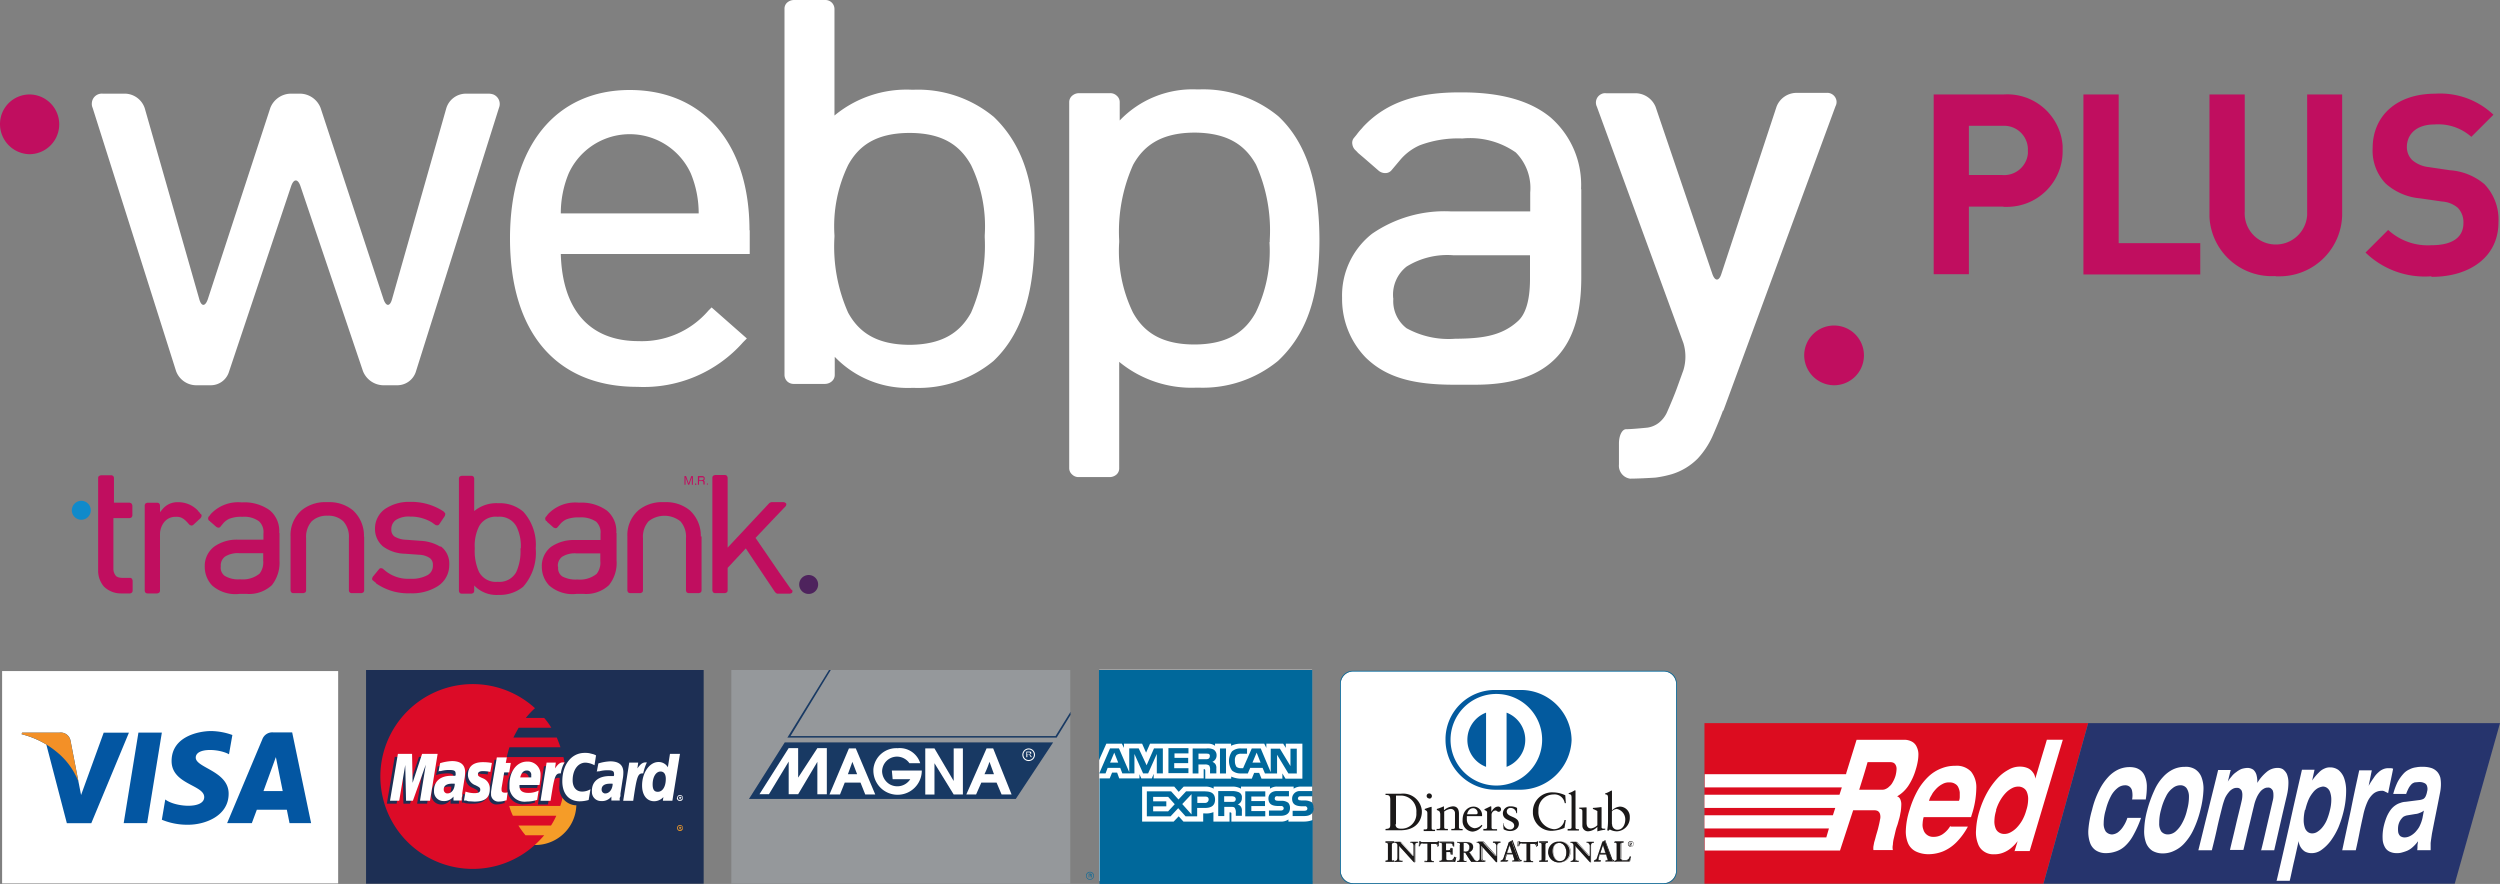 <svg id="Grupo_6772" data-name="Grupo 6772" xmlns="http://www.w3.org/2000/svg" xmlns:xlink="http://www.w3.org/1999/xlink" width="179" height="63.291" viewBox="0 0 179 63.291">
  <rect x="0" y="0" width="179" height="63.291" fill="#808080" stroke="none"/>
  <defs>
    <clipPath id="clip-path">
      <rect id="Rectángulo_5265" data-name="Rectángulo 5265" width="179" height="63.291" fill="none"/>
    </clipPath>
  </defs>
  <g id="Grupo_6769" data-name="Grupo 6769" transform="translate(0 0)">
    <g id="Grupo_6768" data-name="Grupo 6768" clip-path="url(#clip-path)">
      <path id="Trazado_43222" data-name="Trazado 43222" d="M64.77,27.48V38.974H89.039l3.2-11.494H64.77" transform="translate(57.27 24.298)" fill="#dc0c1f"/>
      <path id="Trazado_43223" data-name="Trazado 43223" d="M80.853,27.48l-3.2,11.494H107.1l3.241-11.494H80.853" transform="translate(68.659 24.298)" fill="#26346d"/>
    </g>
  </g>
  <g id="Grupo_6771" data-name="Grupo 6771" transform="translate(0 0)">
    <g id="Grupo_6770" data-name="Grupo 6770" clip-path="url(#clip-path)">
      <path id="Trazado_43224" data-name="Trazado 43224" d="M83.471,31.459a5.507,5.507,0,0,0,.075-.961,1.958,1.958,0,0,0-.132-.659,1.02,1.02,0,0,0-.283-.415,1.063,1.063,0,0,0-.377-.207,1.606,1.606,0,0,0-.433-.057,1.951,1.951,0,0,0-.81.17,2.341,2.341,0,0,0-.735.546,3.965,3.965,0,0,0-.641.942,6.186,6.186,0,0,0-.509,1.394,7,7,0,0,0-.264,1.394,2.368,2.368,0,0,0,.113.961,1.074,1.074,0,0,0,.433.565,1.293,1.293,0,0,0,.7.188,2.162,2.162,0,0,0,.7-.113,1.771,1.771,0,0,0,.659-.377,2.955,2.955,0,0,0,.6-.773,7.592,7.592,0,0,0,.565-1.262h-.98a2.376,2.376,0,0,1-.3.622,1.57,1.57,0,0,1-.377.415.854.854,0,0,1-.415.151.6.6,0,0,1-.452-.207,1,1,0,0,1-.151-.6,3.3,3.3,0,0,1,.151-.961,4.2,4.2,0,0,1,.358-.961,1.791,1.791,0,0,1,.471-.584.858.858,0,0,1,.546-.207.493.493,0,0,1,.32.094.509.509,0,0,1,.188.32,1.621,1.621,0,0,1,0,.6h.98Zm.113.754a5.828,5.828,0,0,0-.226,1.413,2.379,2.379,0,0,0,.132.961,1.215,1.215,0,0,0,.452.565,1.473,1.473,0,0,0,.735.188,1.839,1.839,0,0,0,.829-.188,2.206,2.206,0,0,0,.754-.565,3.825,3.825,0,0,0,.641-.98,7.377,7.377,0,0,0,.49-1.413A6.921,6.921,0,0,0,87.6,30.8a2.3,2.3,0,0,0-.151-.942,1.167,1.167,0,0,0-.452-.546,1.25,1.25,0,0,0-.735-.17,1.951,1.951,0,0,0-.81.17,2.341,2.341,0,0,0-.735.546,3.407,3.407,0,0,0-.622.942,8.787,8.787,0,0,0-.509,1.394Zm.98,0a4.2,4.2,0,0,1,.358-.961,1.578,1.578,0,0,1,.471-.584.858.858,0,0,1,.546-.207.544.544,0,0,1,.452.207,1.058,1.058,0,0,1,.17.584,3.377,3.377,0,0,1-.132.961,3.474,3.474,0,0,1-.358.961,2.09,2.09,0,0,1-.471.6.87.87,0,0,1-.565.207.6.6,0,0,1-.452-.207,1,1,0,0,1-.151-.6A3.377,3.377,0,0,1,84.563,32.213Zm7.141,2.9h.961l.452-1.978c.151-.659.3-1.3.452-1.941a3.908,3.908,0,0,0,.113-.942,1.632,1.632,0,0,0-.113-.6.974.974,0,0,0-.283-.339.724.724,0,0,0-.4-.094,1.2,1.2,0,0,0-.754.283,3.026,3.026,0,0,0-.678.791,1.923,1.923,0,0,0-.057-.565.782.782,0,0,0-.226-.377.733.733,0,0,0-.433-.132,1.6,1.6,0,0,0-.415.075,1.54,1.54,0,0,0-.377.226,1.371,1.371,0,0,0-.339.32,2.5,2.5,0,0,0-.264.358c.075-.283.132-.546.207-.829h-.9c-.226.942-.471,1.9-.7,2.845-.245.961-.471,1.922-.716,2.9H88.2c.132-.528.264-1.055.377-1.583s.245-1.036.377-1.564a5.3,5.3,0,0,1,.188-.584,1.927,1.927,0,0,1,.264-.415.887.887,0,0,1,.283-.245.553.553,0,0,1,.3-.075.31.31,0,0,1,.188.038.573.573,0,0,1,.151.151.781.781,0,0,1,.057.3,1.9,1.9,0,0,1-.057.471c-.132.584-.283,1.149-.415,1.733s-.283,1.168-.415,1.752h.961c.132-.528.245-1.055.377-1.583s.245-1.036.377-1.564a3.023,3.023,0,0,1,.188-.584,1.847,1.847,0,0,1,.245-.415.887.887,0,0,1,.283-.245.532.532,0,0,1,.283-.075.31.31,0,0,1,.188.038.574.574,0,0,1,.151.151.781.781,0,0,1,.057.3,1.454,1.454,0,0,1-.057.49c-.132.584-.264,1.149-.4,1.733s-.264,1.168-.415,1.752Zm3.184-2.883a4.524,4.524,0,0,1,.226-.716,2.2,2.2,0,0,1,.32-.528,1.181,1.181,0,0,1,.358-.32,1.137,1.137,0,0,1,.358-.113.512.512,0,0,1,.32.113.635.635,0,0,1,.207.32,1.626,1.626,0,0,1,.075.528,2.983,2.983,0,0,1-.094.716,4.523,4.523,0,0,1-.226.716,2.2,2.2,0,0,1-.32.528,1.456,1.456,0,0,1-.358.32.679.679,0,0,1-.377.113.512.512,0,0,1-.32-.113.635.635,0,0,1-.207-.32,1.626,1.626,0,0,1-.075-.528,3.273,3.273,0,0,1,.094-.735ZM92.816,37.3h.961c.113-.471.207-.961.32-1.432s.207-.942.32-1.413a.983.983,0,0,0,.452.754,1.021,1.021,0,0,0,.471.113,1.184,1.184,0,0,0,.7-.226,3.033,3.033,0,0,0,.659-.641,5.087,5.087,0,0,0,.565-.98,7.744,7.744,0,0,0,.4-1.281,6.154,6.154,0,0,0,.151-1.319,2.669,2.669,0,0,0-.151-.942,1.341,1.341,0,0,0-.4-.565,1,1,0,0,0-.6-.188.844.844,0,0,0-.377.075,1.163,1.163,0,0,0-.415.283,3.659,3.659,0,0,0-.49.584c.057-.264.113-.509.17-.773h-.9c-.3,1.3-.6,2.6-.886,3.919-.3,1.319-.6,2.657-.923,4.013Zm4.729-2.186h.961c.094-.415.188-.848.264-1.244s.17-.829.264-1.244a4.713,4.713,0,0,1,.3-.961,1.7,1.7,0,0,1,.433-.6.921.921,0,0,1,.584-.207.366.366,0,0,1,.245.057,2.524,2.524,0,0,1,.226.113c.113-.584.245-1.168.358-1.752a.55.55,0,0,0-.17-.038h-.17a.9.9,0,0,0-.377.075,1.069,1.069,0,0,0-.339.226,1.714,1.714,0,0,0-.339.4,6.077,6.077,0,0,0-.358.565c.075-.377.151-.735.226-1.112h-.9c-.207.942-.415,1.9-.6,2.845-.207.961-.415,1.922-.622,2.9Zm5.747-2.355a2.466,2.466,0,0,1-.17.528,1.4,1.4,0,0,1-.245.4,1.339,1.339,0,0,1-.283.283,1.219,1.219,0,0,1-.3.17.853.853,0,0,1-.3.057.569.569,0,0,1-.3-.094.518.518,0,0,1-.151-.283,1.668,1.668,0,0,1,0-.433,1.1,1.1,0,0,1,.151-.415,1.3,1.3,0,0,1,.207-.245.833.833,0,0,1,.3-.113l.565-.094a.887.887,0,0,0,.3-.075,1.048,1.048,0,0,0,.32-.17c-.038.151-.057.3-.094.471ZM102.105,31.1a3.558,3.558,0,0,1,.207-.471,1.423,1.423,0,0,1,.207-.264.637.637,0,0,1,.226-.113c.094,0,.188-.019.264-.019a.778.778,0,0,1,.415.075.325.325,0,0,1,.188.226.642.642,0,0,1,0,.377,1.313,1.313,0,0,1-.113.358.445.445,0,0,1-.151.17.933.933,0,0,1-.245.075l-1.036.132a1.1,1.1,0,0,0-.358.075,1.25,1.25,0,0,0-.358.17,1.372,1.372,0,0,0-.339.32,2.544,2.544,0,0,0-.283.49,4.525,4.525,0,0,0-.226.716,3.374,3.374,0,0,0-.075.867,1.282,1.282,0,0,0,.151.584.74.74,0,0,0,.339.339,1.122,1.122,0,0,0,.509.113,1.16,1.16,0,0,0,.358-.038,3.248,3.248,0,0,0,.4-.132,1.452,1.452,0,0,0,.4-.264,2.669,2.669,0,0,0,.377-.415c0,.094-.038.207-.038.32a1.828,1.828,0,0,1-.019.32h.961v-.509c.019-.188.057-.415.094-.678.094-.49.188-.961.283-1.432s.188-.942.283-1.432a3.3,3.3,0,0,0,.075-.6,2.489,2.489,0,0,0-.038-.528,1.075,1.075,0,0,0-.207-.415,1.02,1.02,0,0,0-.415-.283,1.929,1.929,0,0,0-.659-.094,2.069,2.069,0,0,0-.471.038,1.38,1.38,0,0,0-.471.151,1.239,1.239,0,0,0-.433.32,3.034,3.034,0,0,0-.4.565,4.791,4.791,0,0,0-.32.867h.9Z" transform="translate(70.168 25.764)" fill="#fff"/>
      <path id="Trazado_43225" data-name="Trazado 43225" d="M76.433,29.712h1.62a.663.663,0,0,1,.226.038.332.332,0,0,1,.17.151.553.553,0,0,1,.075.3,2.205,2.205,0,0,1-.075.49,2.106,2.106,0,0,1-.207.471.959.959,0,0,1-.245.3.717.717,0,0,1-.245.17.5.5,0,0,1-.226.057H75.849c.207-.659.415-1.319.6-1.978Zm-1.526.867H64.789v.942h9.817l-.17.528H64.77v.942h9.365l-.17.528H64.77v.942h8.912l-.188.641H64.789v.942h9.685l.942-2.883h1.526a.524.524,0,0,1,.245.057.4.4,0,0,1,.151.207.774.774,0,0,1,0,.415c-.038.226-.094.452-.151.678-.057.207-.113.377-.151.528s-.075.283-.113.4c-.019.094-.038.207-.057.3a1.231,1.231,0,0,0,0,.264h1.394a.848.848,0,0,1,0-.377,2.205,2.205,0,0,1,.075-.49c.038-.17.075-.32.113-.49a3.146,3.146,0,0,1,.113-.377c.057-.151.094-.32.151-.509s.075-.358.113-.528a4.29,4.29,0,0,0,.038-.49.844.844,0,0,0-.075-.377.355.355,0,0,0-.226-.207,2.463,2.463,0,0,0,.791-.735,4.266,4.266,0,0,0,.546-1.187,4.319,4.319,0,0,0,.132-.528,2.875,2.875,0,0,0,.057-.565,1.18,1.18,0,0,0-.113-.509.772.772,0,0,0-.32-.377,1.148,1.148,0,0,0-.6-.151H75.661l-.735,2.374Zm7.461,3.712a1.8,1.8,0,0,1-.546.584,1.128,1.128,0,0,1-.659.188.707.707,0,0,1-.471-.151.684.684,0,0,1-.245-.358.94.94,0,0,1-.057-.452,1.892,1.892,0,0,1,.075-.452h3.392s.038-.132.057-.188a6.376,6.376,0,0,0,.32-1.884,1.792,1.792,0,0,0-.377-1.187,1.419,1.419,0,0,0-1.131-.415,2.611,2.611,0,0,0-1,.188,2.817,2.817,0,0,0-.9.565,4.323,4.323,0,0,0-.773.98,6.8,6.8,0,0,0-.6,1.432,5.334,5.334,0,0,0-.264,1.432,2.156,2.156,0,0,0,.17.98,1.177,1.177,0,0,0,.565.565,2.105,2.105,0,0,0,.9.188A2.823,2.823,0,0,0,81.86,36.1a2.981,2.981,0,0,0,.942-.641,4.851,4.851,0,0,0,.829-1.131H82.406Zm-1.526-1.809h0s.057-.151.075-.207c.057-.113.132-.226.188-.339a2.755,2.755,0,0,1,.3-.358,1.673,1.673,0,0,1,.415-.3.922.922,0,0,1,.509-.113.7.7,0,0,1,.4.113.52.52,0,0,1,.226.264,1.144,1.144,0,0,1,.094.339v.339a.665.665,0,0,1-.057.264H80.842Zm4.8.678a3.215,3.215,0,0,1,.32-.735,2.757,2.757,0,0,1,.4-.528,1.718,1.718,0,0,1,.433-.32.947.947,0,0,1,.452-.113.679.679,0,0,1,.377.113.593.593,0,0,1,.245.32,1.282,1.282,0,0,1,.075.528,2.518,2.518,0,0,1-.132.735,3.169,3.169,0,0,1-.3.735,2.757,2.757,0,0,1-.4.528,1.718,1.718,0,0,1-.433.32.9.9,0,0,1-.452.113.679.679,0,0,1-.377-.113.593.593,0,0,1-.245-.32,1.283,1.283,0,0,1-.075-.528,2.518,2.518,0,0,1,.132-.735Zm1.3,2.921h1.112l1.187-3.995c.4-1.319.791-2.657,1.187-3.976H89.284c-.132.471-.283.942-.415,1.394L88.455,30.9a.785.785,0,0,0-.17-.452.906.906,0,0,0-.358-.3,1.377,1.377,0,0,0-.565-.113,1.565,1.565,0,0,0-.829.226,2.97,2.97,0,0,0-.81.641,5.361,5.361,0,0,0-.716,1,6.553,6.553,0,0,0-.546,1.3,5.393,5.393,0,0,0-.245,1.357,2.208,2.208,0,0,0,.132.98,1.081,1.081,0,0,0,.452.584,1.171,1.171,0,0,0,.716.188,1.625,1.625,0,0,0,.528-.075,1.987,1.987,0,0,0,.565-.283,2.86,2.86,0,0,0,.584-.584l-.226.735Z" transform="translate(57.27 24.855)" fill="#fff"/>
      <rect id="Rectángulo_5266" data-name="Rectángulo 5266" width="24.061" height="15.206" transform="translate(0.151 48.047)" fill="#fff"/>
      <path id="Trazado_43226" data-name="Trazado 43226" d="M7.432,27.84,6.377,34.322H4.7L5.755,27.84Z" transform="translate(4.156 24.616)" fill="#0356a2"/>
      <path id="Trazado_43227" data-name="Trazado 43227" d="M6.7,27.844l-1.62,4.466-.188-.961-.565-2.921a.71.71,0,0,0-.791-.584H.858l-.038.113a6.642,6.642,0,0,1,1.771.735l1.47,5.634H5.813l2.694-6.482H6.7" transform="translate(0.725 24.613)" fill="#0356a2"/>
      <path id="Trazado_43228" data-name="Trazado 43228" d="M13.1,34.331h1.545l-1.357-6.5H11.927a.761.761,0,0,0-.773.49L8.63,34.331H10.4l.358-.961h2.148Zm-1.865-2.3.886-2.431.49,2.431H11.23Z" transform="translate(7.631 24.607)" fill="#0356a2"/>
      <path id="Trazado_43229" data-name="Trazado 43229" d="M10.955,29.457l.245-1.394a4.658,4.658,0,0,0-1.526-.283c-.829,0-2.826.358-2.826,2.148,0,1.677,2.336,1.7,2.336,2.581s-2.091.716-2.789.17L6.15,34.13a4.745,4.745,0,0,0,1.9.358c1.149,0,2.883-.6,2.883-2.223s-2.355-1.847-2.355-2.581,1.658-.641,2.374-.245Z" transform="translate(5.438 24.563)" fill="#0356a2"/>
      <path id="Trazado_43230" data-name="Trazado 43230" d="M4.89,31.348l-.565-2.921a.718.718,0,0,0-.81-.584H.858l-.038.113a6.308,6.308,0,0,1,2.506,1.262A5.145,5.145,0,0,1,4.89,31.348" transform="translate(0.725 24.613)" fill="#f39027"/>
      <path id="Trazado_43231" data-name="Trazado 43231" d="M74.022,40.706H51.9a.965.965,0,0,1-.961-.961V26.461A.965.965,0,0,1,51.9,25.5H74.022a.965.965,0,0,1,.961.961V39.745a.965.965,0,0,1-.961.961" transform="translate(45.042 22.547)" fill="#fff"/>
      <path id="Trazado_43232" data-name="Trazado 43232" d="M74.115,40.752H51.843a.925.925,0,0,1-.923-.923V26.413a.925.925,0,0,1,.923-.923H74.115a.925.925,0,0,1,.923.923V39.829a.925.925,0,0,1-.923.923M51.843,25.547a.864.864,0,0,0-.867.867V39.829a.864.864,0,0,0,.867.867H74.115a.864.864,0,0,0,.867-.867V26.413a.864.864,0,0,0-.867-.867Z" transform="translate(45.024 22.539)" fill="#00689c"/>
      <path id="Trazado_43233" data-name="Trazado 43233" d="M60.225,33.361a3.7,3.7,0,0,0,3.731-3.542,3.631,3.631,0,0,0-3.693-3.6H58.529a3.531,3.531,0,0,0-3.6,3.448v.151a3.574,3.574,0,0,0,3.6,3.542h1.7Z" transform="translate(48.57 23.184)" fill="#035a9e"/>
      <path id="Trazado_43234" data-name="Trazado 43234" d="M59.133,31.589V27.708a2.084,2.084,0,0,1,1.206,2.676,2.111,2.111,0,0,1-1.206,1.206m-2.807-1.941a2.078,2.078,0,0,1,1.338-1.941v3.881a2.06,2.06,0,0,1-1.338-1.941M58.4,26.37a3.279,3.279,0,1,0,3.279,3.279A3.281,3.281,0,0,0,58.4,26.37" transform="translate(48.738 23.317)" fill="#fff"/>
      <path id="Trazado_43235" data-name="Trazado 43235" d="M53.366,32.349c0,.283.207.32.4.32a1.063,1.063,0,0,0,1.093-1V31.5A1.122,1.122,0,0,0,53.818,30.3H53.4v2.054Zm-.377-1.771c0-.339-.17-.32-.339-.32v-.094h1.112a1.347,1.347,0,0,1,1.489,1.225v.094c0,.377-.226,1.3-1.545,1.3H52.65v-.094c.226-.019.339-.038.339-.283Z" transform="translate(46.554 26.665)" fill="#1a1818"/>
      <path id="Trazado_43236" data-name="Trazado 43236" d="M54.5,30.508a.179.179,0,0,1-.019-.358H54.5a.188.188,0,1,1,0,.377m-.4,2.2h.075c.113,0,.188,0,.188-.132V31.582c0-.17-.057-.188-.188-.264v-.057c.17-.057.377-.132.4-.132s.038-.019.075-.019c.019,0,.019.019.019.057v1.451c0,.132.075.132.188.132h.057v.094H54.1v-.113Z" transform="translate(47.836 26.659)" fill="#1a1818"/>
      <path id="Trazado_43237" data-name="Trazado 43237" d="M54.835,31.149c0-.132-.038-.17-.226-.245v-.075a3.231,3.231,0,0,0,.49-.188s.019,0,.019.038v.245a1.1,1.1,0,0,1,.641-.283c.32,0,.433.226.433.528v.961c0,.132.075.132.188.132h.075v.094h-.81V32.26h.075c.113,0,.188,0,.188-.132v-.98a.3.3,0,0,0-.339-.32.985.985,0,0,0-.433.188v1.112c0,.132.075.132.188.132H55.4v.094h-.81V32.26h.075c.113,0,.188,0,.188-.132v-1Z" transform="translate(48.269 27.092)" fill="#1a1818"/>
      <path id="Trazado_43238" data-name="Trazado 43238" d="M56.541,31.2c.094,0,.113-.057.113-.094a.329.329,0,0,0-.283-.339h-.038c-.226,0-.377.17-.433.433h.641Zm-.659.132v.226a.633.633,0,0,0,.546.641.693.693,0,0,0,.509-.245l.057.057a.907.907,0,0,1-.7.433.757.757,0,0,1-.716-.791v-.038c0-.735.49-.961.754-.961a.608.608,0,0,1,.641.565v.113H55.882" transform="translate(49.144 27.101)" fill="#1a1818"/>
      <path id="Trazado_43239" data-name="Trazado 43239" d="M56.36,32.26h.094c.113,0,.188,0,.188-.132V31.073c0-.113-.132-.132-.188-.17v-.057c.264-.113.415-.207.452-.207.019,0,.038,0,.038.057v.339c.094-.151.245-.377.49-.377a.194.194,0,0,1,.207.188.174.174,0,0,1-.17.188c-.113,0-.113-.094-.245-.094a.31.31,0,0,0-.264.32v.886c0,.132.075.132.188.132h.207v.094h-.98v-.094Z" transform="translate(49.834 27.092)" fill="#1a1818"/>
      <path id="Trazado_43240" data-name="Trazado 43240" d="M57.148,31.846a.475.475,0,0,0,.471.452.29.29,0,0,0,.3-.226v-.038c0-.452-.81-.3-.81-.9a.512.512,0,0,1,.546-.49h.038a.875.875,0,0,1,.433.113v.377h-.057a.4.4,0,0,0-.4-.377.259.259,0,0,0-.283.245c0,.452.867.32.867.9,0,.245-.207.509-.641.509a.907.907,0,0,1-.452-.132l-.038-.433h.019Z" transform="translate(50.497 27.092)" fill="#1a1818"/>
      <path id="Trazado_43241" data-name="Trazado 43241" d="M60.624,30.883H60.53a.735.735,0,0,0-.81-.622,1.086,1.086,0,0,0-1.074,1.074v.113a1.231,1.231,0,0,0,1.112,1.3.769.769,0,0,0,.754-.659h.094l-.094.565a2.554,2.554,0,0,1-.829.207,1.333,1.333,0,0,1-1.432-1.244V31.43a1.372,1.372,0,0,1,1.432-1.319,2.1,2.1,0,0,1,.886.207l.038.528Z" transform="translate(51.505 26.623)" fill="#1a1818"/>
      <path id="Trazado_43242" data-name="Trazado 43242" d="M59.589,32.8h.075c.113,0,.188,0,.188-.132V30.576c0-.245-.057-.245-.207-.283v-.057a1.36,1.36,0,0,0,.377-.17c.019,0,.057-.038.075-.038s.038.019.038.057v2.6c0,.132.075.132.188.132h.057v.094h-.81v-.094Z" transform="translate(52.672 26.553)" fill="#1a1818"/>
      <path id="Trazado_43243" data-name="Trazado 43243" d="M61.612,32.14a.139.139,0,0,0,.113.075h.151v.075a2.82,2.82,0,0,0-.546.113H61.31v-.32a1,1,0,0,1-.659.32.4.4,0,0,1-.415-.4V30.99c0-.094,0-.188-.226-.207v-.075c.132,0,.433-.019.49-.019s.038.019.038.113v.961c0,.113,0,.433.32.433a.8.8,0,0,0,.452-.226V30.953a1.743,1.743,0,0,0-.32-.151v-.075c.339-.019.546-.057.584-.057s.038.019.038.075Z" transform="translate(53.061 27.119)" fill="#1a1818"/>
      <path id="Trazado_43244" data-name="Trazado 43244" d="M61.5,32.471a.378.378,0,0,0,.377.377c.4,0,.565-.4.565-.735a.766.766,0,0,0-.6-.754.535.535,0,0,0-.358.17v.9Zm0-1.017a.885.885,0,0,1,.565-.264.721.721,0,0,1,.7.754.968.968,0,0,1-.9,1.017,1.045,1.045,0,0,1-.528-.132l-.113.094-.075-.038a4.12,4.12,0,0,0,.057-.678v-1.62c0-.245-.057-.245-.207-.283v-.057a1.36,1.36,0,0,0,.377-.17c.019,0,.057-.038.075-.038s.038.019.038.057v1.375Z" transform="translate(53.928 26.562)" fill="#1a1818"/>
      <path id="Trazado_43245" data-name="Trazado 43245" d="M52.65,33.357h.019s.151,0,.151-.113V32.17c0-.113-.075-.113-.151-.113H52.65V32h.622v.057h-.019s-.151,0-.151.113v1.074c0,.113.075.113.151.113h.019v.057H52.65Z" transform="translate(46.554 28.295)" fill="#1a1818"/>
      <path id="Trazado_43246" data-name="Trazado 43246" d="M53.253,33.43v-.038s-.151,0-.151-.132V32.186c0-.113.094-.132.151-.132h.019v-.038h-.6v.038h.019s.151,0,.151.132V33.26c0,.113-.094.132-.151.132h-.019v.038h.6m0,0H52.65v-.075h.038s.151,0,.151-.113V32.167c0-.094-.075-.113-.151-.113H52.65V31.96h.622v.075h-.038s-.151,0-.151.113v1.074c0,.094.075.113.151.113h.038v.094Z" transform="translate(46.554 28.259)" fill="#1a1818"/>
      <path id="Trazado_43247" data-name="Trazado 43247" d="M54.374,33.007h0v-.773s-.057-.17-.151-.188h-.075V31.99h.528v.057h-.038s-.188,0-.188.264v1.131h-.075l-1.055-1.168v.848c0,.188.038.245.188.245h.038v.057H53v-.057h.019c.151,0,.188-.094.188-.264v-.867a.189.189,0,0,0-.188-.188H52.98V31.99h.415l.923,1.017Z" transform="translate(46.845 28.286)" fill="#1a1818"/>
      <path id="Trazado_43248" data-name="Trazado 43248" d="M54.339,33.007m.038.433h.075V32.329c0-.245.094-.264.188-.264h.019v-.038h-.528v.038h.038a.186.186,0,0,1,.188.17v.81l-.9-1.017h-.415v.038h.019a.189.189,0,0,1,.188.188v.867c0,.17-.057.264-.188.264h-.019v.038h.509v-.038h-.019c-.17,0-.207-.075-.207-.245v-.867l1.055,1.187Zm.075.019h-.075L53.34,32.31v.81c0,.188.019.226.188.226h.038v.075H53.02v-.075h.038c.132,0,.17-.094.17-.245v-.867a.169.169,0,0,0-.17-.17H53.02V31.99h.415l.9,1.017v-.754c0-.17-.113-.188-.17-.188h-.057V31.99h.528v.075H54.6s-.17,0-.17.245v1.131Z" transform="translate(46.881 28.286)" fill="#1a1818"/>
      <path id="Trazado_43249" data-name="Trazado 43249" d="M54.175,32.121c-.151,0-.151.038-.188.188H53.93a1.461,1.461,0,0,0,.019-.17v-.17h.057a.307.307,0,0,0,.113.057h1.055s.113,0,.113-.057h.057a.729.729,0,0,1-.019.17v.17h-.057s0-.17-.151-.17h-.339v1.093c0,.151.075.17.17.17h.038v.057h-.678V33.4h.038c.113,0,.17,0,.17-.17V32.14h-.339Z" transform="translate(47.685 28.268)" fill="#1a1818"/>
      <path id="Trazado_43250" data-name="Trazado 43250" d="M55,33.44h-.678v-.075h.057c.113,0,.151,0,.151-.17v0c0,.17-.057.188-.17.188h-.038v.038h.659v-.038h-.038c-.094,0-.17-.019-.17-.188V32.1h.339c.132,0,.151.113.151.188H55.3v-.17a.53.53,0,0,1,.019-.151h-.038a.2.2,0,0,1-.113.057H54.117s-.094,0-.113-.057h-.038v.17a.522.522,0,0,1-.019.17h.038c.019-.151.038-.188.188-.188-.151.019-.151.057-.188.207H53.91a1.461,1.461,0,0,0,.019-.17v-.17h.057a.2.2,0,0,0,.113.057h1.074s.094,0,.094-.057h.075a.729.729,0,0,1-.019.17.512.512,0,0,0,0,.17l-.075.038s0-.207-.151-.207h-.32v1.074c0,.151.057.17.151.17h.057v.075Z" transform="translate(47.668 28.268)" fill="#1a1818"/>
      <path id="Trazado_43251" data-name="Trazado 43251" d="M54.71,33.357h.019s.151,0,.151-.113V32.17c0-.113-.075-.113-.151-.113H54.71V32h1.036v.32H55.69c0-.113-.038-.226-.245-.226h-.283v.528h.245c.113,0,.151-.075.17-.188h.057V32.9h-.057c0-.113-.019-.188-.151-.188h-.245v.471c0,.132.113.132.245.132.245,0,.358,0,.415-.245H55.9c-.019.113-.057.226-.075.339H54.729v-.057Z" transform="translate(48.375 28.295)" fill="#1a1818"/>
      <path id="Trazado_43252" data-name="Trazado 43252" d="M55.821,33.412a1.428,1.428,0,0,1,.057-.3h-.038c-.057.226-.188.245-.415.245-.132,0-.264,0-.264-.151v-.49h.245c.151,0,.151.075.17.207h.038V32.47h-.038c0,.113-.038.188-.17.188h-.245v-.565h.283a.229.229,0,0,1,.264.226h.038v-.3H54.728v.038h.019s.151,0,.151.132v1.074c0,.113-.094.132-.151.132h-.019v.038h1.055m0,0H54.69v-.075h.038s.151,0,.151-.113V32.168c0-.094-.075-.113-.151-.113H54.69V31.98h1.036v.32h-.075c0-.113-.038-.207-.245-.226h-.283V32.6h.226c.113,0,.132-.057.151-.17h.075V32.9H55.5c0-.113,0-.188-.151-.188H55.1v.471c0,.132.113.113.245.132.245,0,.339,0,.415-.245h.075c-.019.132-.057.226-.075.339Z" transform="translate(48.357 28.277)" fill="#1a1818"/>
      <path id="Trazado_43253" data-name="Trazado 43253" d="M55.841,32.678h.094c.207,0,.32-.075.32-.32a.3.3,0,0,0-.264-.3h-.151v.622Zm-.264-.471c0-.151-.075-.151-.151-.151h-.038V32h.641c.264,0,.49.075.49.358a.384.384,0,0,1-.283.358l.358.528s.113.113.188.113v.057h-.4c-.151-.207-.3-.433-.433-.659h-.132v.433c0,.151.075.17.17.17h.038v.057H55.37v-.057h.038s.151-.038.151-.113V32.207Z" transform="translate(48.959 28.295)" fill="#1a1818"/>
      <path id="Trazado_43254" data-name="Trazado 43254" d="M55.926,32.677c.207,0,.3-.075.3-.32a.259.259,0,0,0-.245-.283h-.151v.584h.094Zm-.094,0h0v-.622h.113a.291.291,0,0,1,.3.264v.038c0,.245-.113.32-.32.32h-.094m0,.057h.151c.132.226.264.452.415.659h.377v-.038s-.151-.057-.188-.132l-.358-.528a.363.363,0,0,0,.283-.358c0-.283-.226-.358-.49-.358H55.4v.038h.019a.154.154,0,0,1,.151.17v1.036s-.075.113-.151.113H55.4v.038h.622v-.038h-.038c-.094,0-.17,0-.17-.17v-.452Zm.961.678h-.415a4.832,4.832,0,0,1-.415-.659h-.113v.433c0,.151.057.151.151.151h.038v.075H55.38v-.075h.057s.132-.038.132-.094V32.206c0-.151-.075-.151-.132-.151H55.38V31.98h.641c.264,0,.49.075.49.377a.363.363,0,0,1-.283.358l.339.509s.113.113.188.113v.075Z" transform="translate(48.968 28.277)" fill="#1a1818"/>
      <path id="Trazado_43255" data-name="Trazado 43255" d="M57.523,33.007h0v-.773s-.057-.17-.151-.188h-.094V31.99h.528v.057h-.038s-.188,0-.188.264v1.131H57.5l-1.055-1.168v.848c0,.188.038.245.188.245h.038v.057h-.546v-.057h.019c.151,0,.188-.094.188-.264v-.867a.189.189,0,0,0-.188-.188H56.11V31.99h.415l.923,1.017Z" transform="translate(49.613 28.286)" fill="#1a1818"/>
      <path id="Trazado_43256" data-name="Trazado 43256" d="M57.488,33.016m.038.433h.057V32.338c0-.245.113-.264.188-.264h.019v-.038h-.528v.038H57.3a.186.186,0,0,1,.188.17v.81l-.9-1.017h-.415v.038a.189.189,0,0,1,.188.188v.867c0,.17-.038.264-.188.264H56.15v.038h.528v-.038h-.019c-.17,0-.207-.075-.207-.245v-.867l1.074,1.187Zm.075,0h-.075L56.489,32.3v.81c0,.188.019.226.188.226h.038v.075h-.546v-.075h.038c.132,0,.17-.094.17-.245v-.867a.169.169,0,0,0-.17-.17h-.038V31.98h.415l.9,1.017v-.754c0-.17-.113-.188-.17-.188h-.057V31.98h.528v.075h-.038s-.17,0-.17.245v1.131Z" transform="translate(49.648 28.277)" fill="#1a1818"/>
      <path id="Trazado_43257" data-name="Trazado 43257" d="M57.661,32.243h0l-.188.584h.377l-.188-.584m-.3.9a.855.855,0,0,0-.038.151c0,.057.094.075.151.075h.019v.057H57.02v-.057s.151-.057.188-.132l.32-.942s.057-.17.075-.245a.88.88,0,0,0,.188-.094h.038v.057l.4,1.074s.057.151.075.207a.107.107,0,0,0,.132.075v.057h-.584v-.057h.019s.132,0,.132-.057a.444.444,0,0,0-.038-.151l-.075-.245h-.471l-.057.207Z" transform="translate(50.418 28.259)" fill="#1a1818"/>
      <path id="Trazado_43258" data-name="Trazado 43258" d="M57.652,32.269m-.17.565h.358l-.17-.546Zm-.019.019.188-.6.188.6h-.377Zm.415.6h.565v-.038a.227.227,0,0,1-.151-.094c-.019-.057-.057-.132-.075-.207l-.377-1.074v-.038H57.8a1.2,1.2,0,0,1-.188.075.7.7,0,0,1-.075.264l-.32.942s-.094.132-.188.132v.038h.452v-.038s-.151,0-.17-.075a.55.55,0,0,1,.038-.17l.075-.226H57.9l.075.245a.549.549,0,0,1,.038.151c0,.057-.094.075-.132.075Zm.584,0h-.584v-.075h.038s.113,0,.113-.057a.444.444,0,0,0-.038-.151l-.075-.226h-.452l-.057.207a.855.855,0,0,0-.038.151c0,.057.075.057.151.057h.038v.075h-.471v-.075h.019s.151-.057.17-.132l.32-.942s.057-.17.075-.264a.88.88,0,0,0,.188-.094H57.9v.057l.4,1.074s.057.151.075.207a.126.126,0,0,0,.132.075h.019v.075Z" transform="translate(50.427 28.233)" fill="#1a1818"/>
      <path id="Trazado_43259" data-name="Trazado 43259" d="M57.945,32.121c-.151,0-.151.038-.188.188H57.7a1.461,1.461,0,0,0,.019-.17v-.17h.057a.2.2,0,0,0,.113.057h1.055s.113,0,.113-.057h.057a.729.729,0,0,1-.019.17v.17h-.057s0-.17-.151-.17h-.339v1.093c0,.151.075.17.17.17h.038v.057h-.678V33.4h.038c.113,0,.17,0,.17-.17V32.14h-.339Z" transform="translate(51.019 28.268)" fill="#1a1818"/>
      <path id="Trazado_43260" data-name="Trazado 43260" d="M58.791,33.44h-.678v-.075h.057c.113,0,.151,0,.151-.17V32.121h.019v1.074c0,.17-.075.188-.188.188h-.038v.038h.659v-.038h-.038c-.094,0-.188-.019-.188-.188V32.1h.339c.132,0,.151.113.151.188h.038v-.17a.53.53,0,0,1,.019-.151h-.038a.2.2,0,0,1-.113.057H57.867s-.094,0-.113-.057h-.038v.17a.522.522,0,0,1-.019.17h.038c.019-.151.038-.188.188-.188-.151.019-.151.057-.188.207H57.66a1.461,1.461,0,0,0,.019-.17v-.17h.057a.2.2,0,0,0,.113.057h1.074s.094,0,.094-.057h.075a.729.729,0,0,1-.019.17.512.512,0,0,0,0,.17L59,32.366s0-.207-.151-.207h-.32v1.074c0,.151.057.17.17.17h.057v.075Z" transform="translate(50.984 28.268)" fill="#1a1818"/>
      <path id="Trazado_43261" data-name="Trazado 43261" d="M58.49,33.357h.019s.151,0,.151-.113V32.17c0-.113-.075-.113-.151-.113H58.49V32h.622v.057h-.038s-.151,0-.151.113v1.074c0,.113.075.113.151.113h.038v.057H58.49Z" transform="translate(51.717 28.295)" fill="#1a1818"/>
      <path id="Trazado_43262" data-name="Trazado 43262" d="M59.112,33.43v-.038h-.019s-.151,0-.151-.132V32.186c0-.113.094-.132.151-.132h.019v-.038h-.6v.038h.019s.151,0,.151.132V33.26c0,.113-.094.132-.151.132h-.019v.038h.6Zm0,0H58.49v-.075h.038s.151,0,.151-.113V32.167c0-.094-.075-.113-.151-.113H58.49V31.96h.622v.075h-.038s-.151,0-.151.113v1.074c0,.094.075.113.151.113h.038v.094Z" transform="translate(51.717 28.259)" fill="#1a1818"/>
      <path id="Trazado_43263" data-name="Trazado 43263" d="M59.659,33.376c.4,0,.471-.358.471-.641s-.17-.659-.509-.659c-.358,0-.471.32-.471.584,0,.358.17.716.49.716M59.6,31.981a.716.716,0,0,1,.773.641v.057a.757.757,0,0,1-.716.791H59.6a.746.746,0,0,1-.773-.678v-.057a.74.74,0,0,1,.735-.754" transform="translate(52.018 28.276)" fill="#1a1818"/>
      <path id="Trazado_43264" data-name="Trazado 43264" d="M59.151,32.667c0-.283.113-.6.471-.6s.509.377.509.678-.075.659-.471.659c.377,0,.452-.358.452-.659s-.151-.659-.49-.659c-.358,0-.452.32-.452.584,0,.358.17.716.49.716-.339,0-.509-.339-.509-.716m-.283.075a.769.769,0,0,1,.735-.773h.019a.765.765,0,0,0-.754.735.733.733,0,0,0,.7.754h.057a.753.753,0,0,0,.773-.716v-.057a.7.7,0,0,0-.716-.7h-.057a.707.707,0,0,1,.791.641v.057a.76.76,0,0,1-.735.791h-.057a.734.734,0,0,1-.773-.678v-.057" transform="translate(52.036 28.268)" fill="#1a1818"/>
      <path id="Trazado_43265" data-name="Trazado 43265" d="M61.064,33.007h0v-.773s-.057-.17-.151-.188h-.075V31.99h.528v.057h-.038s-.188,0-.188.264v1.131h-.075l-1.055-1.168v.848c0,.188.038.245.188.245h.038v.057h-.546v-.057h.019c.151,0,.188-.094.188-.264v-.867a.189.189,0,0,0-.188-.188H59.67V31.99h.415l.9,1.017Z" transform="translate(52.761 28.286)" fill="#1a1818"/>
      <path id="Trazado_43266" data-name="Trazado 43266" d="M61.029,33.007m.038.433h.057V32.329c0-.245.113-.264.188-.264h.019v-.038H60.8v.038h.038a.186.186,0,0,1,.188.17v.81l-.9-1.017H59.71v.038h.019a.189.189,0,0,1,.188.188v.867c0,.17-.038.264-.188.264H59.71v.038h.509v-.038H60.2c-.151,0-.207-.075-.207-.245v-.867l1.074,1.187Zm.075.019h-.075L60.03,32.31v.81c0,.188.038.226.188.226h.038v.075H59.71v-.075h.038c.132,0,.17-.094.17-.245v-.867a.169.169,0,0,0-.17-.17H59.71V31.99h.415l.9,1.017v-.754c0-.17-.113-.188-.17-.188H60.8V31.99h.528v.075h-.038s-.17,0-.17.245v1.131Z" transform="translate(52.796 28.286)" fill="#1a1818"/>
      <path id="Trazado_43267" data-name="Trazado 43267" d="M61.211,32.243h0l-.188.584H61.4Zm-.3.9a.855.855,0,0,0-.038.151c0,.057.094.075.151.075h.019v.057H60.57v-.057s.151-.057.188-.132l.32-.942s.057-.17.075-.245a.88.88,0,0,0,.188-.094h.038v.057l.4,1.074s.057.151.075.207a.107.107,0,0,0,.132.075v.057H61.4v-.057h.019s.132,0,.132-.057a.443.443,0,0,0-.038-.151l-.075-.245h-.471l-.057.207Z" transform="translate(53.557 28.259)" fill="#1a1818"/>
      <path id="Trazado_43268" data-name="Trazado 43268" d="M61.192,32.269m-.17.565h.358l-.17-.546ZM61,32.853l.188-.6h.019l.188.6Zm.415.6h.565v-.038a.357.357,0,0,1-.151-.094c-.019-.057-.057-.132-.075-.207l-.377-1.074v-.038h-.038a1.2,1.2,0,0,1-.188.075,1.388,1.388,0,0,1-.075.264l-.32.942s-.094.132-.188.132v.038h.452v-.038s-.17,0-.17-.075a.355.355,0,0,1,.038-.151l.075-.226h.471l.075.245a.549.549,0,0,1,.038.151c0,.057-.094.075-.132.075v.019Zm.565,0H61.4v-.075h.038s.113,0,.113-.057a.443.443,0,0,0-.038-.151l-.075-.226h-.452l-.057.207a.549.549,0,0,0-.038.151c0,.057.075.057.151.057h.019v.075h-.471v-.075h.019s.151-.057.17-.132l.32-.942s.057-.17.075-.264a.88.88,0,0,0,.188-.094H61.4v.057l.4,1.074s.057.151.075.207a.126.126,0,0,0,.132.075v.075Z" transform="translate(53.557 28.233)" fill="#1a1818"/>
      <path id="Trazado_43269" data-name="Trazado 43269" d="M61.83,33.215s.057.113.113.113h.264a.25.25,0,0,0,.188-.113.214.214,0,0,0,.057-.151h.057c-.019.113-.057.226-.075.339H61.34v-.057h.019s.151,0,.151-.132V32.16c0-.113-.075-.113-.151-.113H61.34V31.99h.641v.057h-.057s-.132,0-.132.113v1.055Z" transform="translate(54.237 28.286)" fill="#1a1818"/>
      <path id="Trazado_43270" data-name="Trazado 43270" d="M62.453,33.421c.019-.113.057-.226.075-.339h-.038s-.038.094-.057.151a.327.327,0,0,1-.207.113h-.264a.125.125,0,0,1-.132-.113V32.177c0-.113.075-.113.151-.113h.038v-.038H61.4v.038h.019s.17,0,.17.132v1.055c0,.132-.094.151-.17.151H61.4v.038h1.055m0,0H61.36v-.075H61.4s.151,0,.151-.132V32.177c0-.094-.075-.113-.151-.113H61.36V31.97H62v.075h-.057s-.132,0-.132.094v1.055s.057.094.113.113h.264a.25.25,0,0,0,.188-.113.214.214,0,0,0,.057-.151h.075c-.019.113-.057.226-.075.358Z" transform="translate(54.255 28.268)" fill="#1a1818"/>
      <path id="Trazado_43271" data-name="Trazado 43271" d="M62.03,32.167h.019a.07.07,0,0,0,.038-.057c0-.038-.019-.057-.038-.057H62.03v.113Zm-.075.113h0a.037.037,0,0,0,.038-.038v-.151s0-.038-.038-.019h.113s.075,0,.075.057a.05.05,0,0,1-.057.057l.038.057.057.057h-.038a.681.681,0,0,1-.075-.094h-.019v.075l.038.019h-.113Zm.113.075a.179.179,0,1,0-.17-.188.169.169,0,0,0,.17.17m0-.377a.207.207,0,1,1-.207.207.209.209,0,0,1,.207-.207" transform="translate(54.697 28.259)" fill="#1a1818"/>
      <rect id="Rectángulo_5267" data-name="Rectángulo 5267" width="15.243" height="15.13" transform="translate(78.703 47.953)" fill="#fff"/>
      <path id="Trazado_43272" data-name="Trazado 43272" d="M41.666,33.526h-.057V33.45a.037.037,0,0,0-.038-.038H41.5v.113h-.038v-.264h.113s.094,0,.094.057c0,.019,0,.057-.019.057a.19.19,0,0,1,.019.057v.094Zm-.057-.17s-.019-.038-.038-.038h-.094v.075h.075s.057,0,.057-.038m.226.057a.283.283,0,1,0-.283.283.29.29,0,0,0,.283-.283m-.038,0a.249.249,0,0,1-.245.245.246.246,0,0,1-.245-.226.254.254,0,0,1,.245-.264.249.249,0,0,1,.245.245" transform="translate(36.491 29.294)" fill="#00689b" fill-rule="evenodd"/>
      <path id="Trazado_43273" data-name="Trazado 43273" d="M57.135,35.352c0,.377-.245.565-.678.565h-.829v-.377h.829a.385.385,0,0,0,.17-.038.163.163,0,0,0,.057-.113.171.171,0,0,0-.057-.132.147.147,0,0,0-.151-.038c-.4,0-.886,0-.886-.546a.543.543,0,0,1,.528-.546h.923V34.5H56.25a.729.729,0,0,0-.17.019.239.239,0,0,0-.075.132.142.142,0,0,0,.094.132c.057,0,.113.019.17.019h.226a.978.978,0,0,1,.509.132.557.557,0,0,1,.113.377Zm-1.809-.377a.792.792,0,0,0-.49-.151H54.61a.729.729,0,0,1-.17-.019.142.142,0,0,1-.094-.132.214.214,0,0,1,.057-.151.266.266,0,0,1,.17-.019h.791v-.377h-.848c-.452,0-.622.283-.622.528,0,.565.509.546.886.546a.2.2,0,0,1,.151.038.171.171,0,0,1,.057.132.163.163,0,0,1-.057.113.28.28,0,0,1-.17.038h-.829V35.9h.829c.433,0,.678-.188.678-.565a.543.543,0,0,0-.132-.377Zm-1.639.584H52.67V35.2h.98v-.358h-.98v-.32h1v-.377H52.236v1.79h1.432v-.377ZM51.8,34.222a1.25,1.25,0,0,0-.528-.094H50.3v1.79h.433v-.659h.452c.151,0,.245,0,.3.075a.589.589,0,0,1,.075.358V35.9h.433v-.339a.479.479,0,0,0-.075-.32.375.375,0,0,0-.226-.151.47.47,0,0,0,.3-.471.379.379,0,0,0-.207-.4Zm-2.431-.075H48l-.546.584-.528-.584H45.189v1.79h1.7l.546-.584.528.584h.829v-.6h.546c.358,0,.735-.094.735-.6s-.377-.584-.716-.584Zm2.091.735a.53.53,0,0,1-.207.019h-.528v-.4h.528a.527.527,0,0,1,.207.038.192.192,0,0,1,.094.151A.209.209,0,0,1,51.464,34.881Zm-2.091.094h-.565v-.452h.565c.151,0,.245.057.245.207a.246.246,0,0,1-.226.245h-.019Zm-1.639.075.659-.7V35.8l-.659-.735Zm-1.036.528H45.641V35.22h.942v-.358h-.942v-.32h1.074l.471.528-.49.528Zm9.251-2.713h-.622l-.81-1.338v1.338h-.867l-.17-.4h-.886l-.17.4h-.509a.92.92,0,0,1-.622-.207,1.189,1.189,0,0,1,0-1.375.925.925,0,0,1,.659-.207h.415v.377h-.415a.546.546,0,0,0-.339.094.539.539,0,0,0-.113.415.715.715,0,0,0,.113.433.508.508,0,0,0,.283.094h.188l.622-1.413h.641l.716,1.7V31.094h.659l.754,1.244V31.094h.452v1.79Zm-5.087-1.79h-.433v1.79h.433Zm-.9.075a.963.963,0,0,0-.509-.075h-.98v1.79h.415v-.641h.452a.479.479,0,0,1,.32.075.544.544,0,0,1,.057.339v.226h.452v-.358a.479.479,0,0,0-.075-.32.534.534,0,0,0-.207-.151.5.5,0,0,0,.3-.471A.473.473,0,0,0,49.956,31.15Zm-1.809,1.338h-1V32.13h1v-.377h-.98v-.32h1v-.377H46.734v1.79h1.432v-.358ZM46.4,31.075h-.7l-.528,1.206-.565-1.206h-.678v1.7l-.735-1.7h-.641l-.773,1.79h.452l.151-.4h.9l.151.4H44.3V31.471l.622,1.394h.358l.622-1.394v1.394h.433v-1.79Zm6.934,1.017-.283-.716-.3.716Zm-3.712-.283a.439.439,0,0,1-.207.038h-.528v-.4h.528a1.015,1.015,0,0,1,.207.019.152.152,0,0,1,.075.17c0,.057-.019.132-.075.151Zm-7.066.283.3-.716.283.716ZM57.022,25.46H41.76v6.463l.528-1.187H43.4l.151.3v-.3h1.3l.283.641.283-.641h4.164a.792.792,0,0,1,.49.151v-.151h1.149v.151a1.58,1.58,0,0,1,.716-.151h1.658l.151.3v-.3h1.206l.188.3v-.3h1.187v2.506H55.119l-.226-.377v.377H53.4l-.17-.415h-.358l-.17.415h-.773a1.783,1.783,0,0,1-.7-.151v.151H49.372v-.584s0-.094-.057-.094h-.057v.659h-3.58V32.9l-.132.32h-.754l-.132-.3v.3H43.211l-.151-.415H42.7l-.17.415H41.8v7.556H57.06V36.2a1.732,1.732,0,0,1-.622.113H55.326v-.151a.91.91,0,0,1-.584.151h-3.5v-.584a.074.074,0,0,0-.075-.075h-.057v.659H49.956v-.678a1.311,1.311,0,0,1-.6.094h-.132v.584H47.808l-.339-.377-.358.377H44.85V33.807h2.3l.32.377.358-.377h1.545a1.148,1.148,0,0,1,.6.151v-.151h1.375a1.224,1.224,0,0,1,.584.151v-.151h2.073v.151a.865.865,0,0,1,.528-.151H55.7v.151a.961.961,0,0,1,.546-.151h.791V25.46Z" transform="translate(36.925 22.512)" fill="#00689b" fill-rule="evenodd"/>
      <rect id="Rectángulo_5268" data-name="Rectángulo 5268" width="24.269" height="15.3" transform="translate(52.362 47.972)" fill="#95989b"/>
      <path id="Trazado_43274" data-name="Trazado 43274" d="M47.566,32.261H28.46l2.563-4.051H50.241l-2.676,4.051" transform="translate(25.165 24.944)" fill="#183963" fill-rule="evenodd"/>
      <path id="Trazado_43275" data-name="Trazado 43275" d="M31.63,30.54l1.375-2.11h.678v3.3h-.678V29.41L31.63,31.727h-.678V29.391l-1.413,2.336H28.86l2.091-3.3h.678Z" transform="translate(25.518 25.138)" fill="#fff" fill-rule="evenodd"/>
      <path id="Trazado_43276" data-name="Trazado 43276" d="M31.52,31.737l1.394-3.3h.49l1.394,3.3h-.716l-.339-.848H32.613l-.339.848Zm1.319-1.451H33.5l-.339-.886Z" transform="translate(27.87 25.147)" fill="#fff" fill-rule="evenodd"/>
      <path id="Trazado_43277" data-name="Trazado 43277" d="M34.509,30.035l.057.622h1.262A1.1,1.1,0,0,1,34.321,31a1.117,1.117,0,0,1-.509-.886,1.07,1.07,0,0,1,1.055-1.074,1.092,1.092,0,0,1,.9.471h.773a1.535,1.535,0,0,0-1.62-1.074,1.649,1.649,0,0,0-1.733,1.507v.094a1.733,1.733,0,0,0,3.467,0H34.509Z" transform="translate(29.347 25.134)" fill="#fff" fill-rule="evenodd"/>
      <path id="Trazado_43278" data-name="Trazado 43278" d="M37.195,31.737h.659v-3.3h-.659v2.336L35.819,28.44H35.16v3.3h.659V29.5Z" transform="translate(31.089 25.147)" fill="#fff" fill-rule="evenodd"/>
      <path id="Trazado_43279" data-name="Trazado 43279" d="M37.794,30.889h1.093l.358.848h.716l-1.319-3.3h-.471l-1.451,3.3h.7Zm.584-1.489a7.25,7.25,0,0,1-.358.886H38.7l-.32-.886" transform="translate(32.468 25.147)" fill="#fff" fill-rule="evenodd"/>
      <path id="Trazado_43280" data-name="Trazado 43280" d="M50.194,28.644v-.188L49.12,30.189H30.146l2.883-4.729H32.9L29.92,30.3H49.2l1.017-1.658Z" transform="translate(26.456 22.512)" fill="#183963" fill-rule="evenodd"/>
      <path id="Trazado_43281" data-name="Trazado 43281" d="M39.3,28.44a.452.452,0,1,1-.452.452.459.459,0,0,1,.452-.452m0,.075a.377.377,0,1,1-.377.377.378.378,0,0,1,.377-.377" transform="translate(34.352 25.147)" fill="#fff" fill-rule="evenodd"/>
      <path id="Trazado_43282" data-name="Trazado 43282" d="M39,28.993V28.56h.283c.019,0,.038.019.057.038,0,.019.019.038.019.057,0,.038,0,.057-.038.075a.144.144,0,0,1-.094.038.058.058,0,0,1,.038.019c.019,0,.038.038.057.057l.075.113H39.32l-.057-.094a.271.271,0,0,0-.038-.057.058.058,0,0,0-.019-.038h-.132v.188h-.057Zm.057-.245h.188a.058.058,0,0,0,.038-.019v-.038a.069.069,0,0,0-.019-.057c-.019,0-.038-.019-.075-.019h-.132v.132Z" transform="translate(34.484 25.253)" fill="#fff"/>
      <rect id="Rectángulo_5269" data-name="Rectángulo 5269" width="24.174" height="15.3" transform="translate(26.209 47.972)" fill="#1d2f54"/>
      <path id="Trazado_43283" data-name="Trazado 43283" d="M21.357,37.507a2.933,2.933,0,1,1,.019,0Z" transform="translate(16.968 22.995)" fill="#f59c28" fill-rule="evenodd"/>
      <path id="Trazado_43284" data-name="Trazado 43284" d="M25.73,31.557a.207.207,0,0,1,.415,0,.214.214,0,0,1-.207.226.209.209,0,0,1-.207-.207Zm.226.17s.151-.075.151-.17a.149.149,0,0,0-.151-.151.154.154,0,0,0-.17.151.169.169,0,0,0,.17.17m-.038-.057h-.038v-.188h.132a.066.066,0,0,1,.019.038c0,.019,0,.057-.038.057l.038.094h-.057v-.075H25.9v.075Zm0-.113h.057v-.019H25.9Z" transform="translate(22.751 27.72)" fill="#f59c28" fill-rule="evenodd"/>
      <path id="Trazado_43285" data-name="Trazado 43285" d="M27.667,31.906a4.476,4.476,0,0,0-.113-.7H23.5c.057-.245.113-.471.188-.7h3.655c-.075-.226-.17-.471-.264-.7H23.973c.113-.226.245-.471.377-.7h2.336a4.725,4.725,0,0,0-.509-.7H24.859a5.773,5.773,0,0,1,.659-.7,6.616,6.616,0,1,0-.019,9.8,7.862,7.862,0,0,0,.678-.7H24.84a5.984,5.984,0,0,1-.509-.7h2.336a4.98,4.98,0,0,0,.377-.7H23.936a4.426,4.426,0,0,1-.264-.7h3.655a4.785,4.785,0,0,0,.188-.7,4.476,4.476,0,0,0,.113-.7c.019-.226.038-.471.038-.7a4.325,4.325,0,0,0-.038-.7Z" transform="translate(12.787 23)" fill="#dc0b27" fill-rule="evenodd"/>
      <path id="Trazado_43286" data-name="Trazado 43286" d="M25.739,30.417a.207.207,0,0,1,.415,0,.214.214,0,0,1-.207.226.226.226,0,0,1-.226-.207Zm.226.17s.151-.075.151-.17a.162.162,0,0,0-.151-.151.154.154,0,0,0-.17.151.169.169,0,0,0,.17.17m-.038-.057H25.89v-.188h.132a.066.066,0,0,1,.019.038c0,.019,0,.057-.038.057l.038.094h-.057v-.075h-.075v.075Zm0-.113h.057V30.4h-.075Z" transform="translate(22.742 26.712)" fill="#fff" fill-rule="evenodd"/>
      <path id="Trazado_43287" data-name="Trazado 43287" d="M19.663,31.979a1.751,1.751,0,0,1-.546.094.537.537,0,0,1-.546-.49V31.47a1.074,1.074,0,0,1,.019-.245l.038-.264.038-.226.32-1.865h.7l-.075.415h.433l-.113.7h-.433L19.3,31.093v.113c0,.151.075.207.245.207a.917.917,0,0,0,.226-.019L19.7,32Z" transform="translate(16.42 25.527)" fill="#1d2f54" fill-rule="evenodd"/>
      <path id="Trazado_43288" data-name="Trazado 43288" d="M21.24,31.782a2.487,2.487,0,0,1-.735.113,1.1,1.1,0,0,1-1.225-.961V30.69c0-.923.528-1.639,1.262-1.639a.91.91,0,0,1,.961.867v.132a2.8,2.8,0,0,1-.094.678H19.977V30.8c0,.32.207.49.622.49a1.76,1.76,0,0,0,.754-.17l-.113.678Zm-.433-1.62V30.03a.333.333,0,0,0-.283-.358h-.057c-.226,0-.377.17-.452.49Z" transform="translate(17.048 25.686)" fill="#1d2f54" fill-rule="evenodd"/>
      <path id="Trazado_43289" data-name="Trazado 43289" d="M16.377,32.114h-.49l-.057-2.563L15.4,32.114h-.7l.565-3.354h1.017l.038,2.073L17,28.76h1.149l-.565,3.354h-.716l.415-2.581-.923,2.581Z" transform="translate(12.998 25.43)" fill="#1d2f54" fill-rule="evenodd"/>
      <path id="Trazado_43290" data-name="Trazado 43290" d="M17.822,30.633h-.151c-.4,0-.6.151-.6.415a.253.253,0,0,0,.207.283h.057c.358,0,.471-.283.49-.7m.565,1.225h-.622v-.283a.759.759,0,0,1-.735.339.694.694,0,0,1-.641-.735,1.215,1.215,0,0,1,.057-.377c.113-.433.546-.678,1.187-.7h.32a.581.581,0,0,0,.019-.188c0-.188-.151-.226-.49-.226a3.3,3.3,0,0,0-.6.075l-.094.038H16.73l.113-.6a3.068,3.068,0,0,1,.829-.151c.622,0,.942.264.942.81a2.488,2.488,0,0,1-.038.528l-.151.98v.17l-.057.151v.17Z" transform="translate(14.492 25.686)" fill="#1d2f54" fill-rule="evenodd"/>
      <path id="Trazado_43291" data-name="Trazado 43291" d="M23.662,29.444a1.327,1.327,0,0,1,.641.188l.113-.735a1.467,1.467,0,0,1-.17-.057l-.3-.057a1.856,1.856,0,0,0-.32-.038,1.111,1.111,0,0,0-.773.151,1.9,1.9,0,0,0-.433.358h-.075l-.735.49.038-.283h-.773l-.433,2.732h.716l.264-1.47a2.5,2.5,0,0,1,.151-.264.4.4,0,0,1,.377-.17H22c0,.151-.019.339-.019.528A1.264,1.264,0,0,0,23.1,32.251h.188a1.809,1.809,0,0,0,.622-.113l.132-.773a1.383,1.383,0,0,1-.6.17c-.415,0-.659-.3-.659-.81,0-.735.358-1.244.9-1.244Z" transform="translate(18.073 25.406)" fill="#1d2f54" fill-rule="evenodd"/>
      <path id="Trazado_43292" data-name="Trazado 43292" d="M26.934,28.76l-.151.961a.753.753,0,0,0-.641-.377,1.064,1.064,0,0,0-.942.6l-.452-.264.038-.283h-.773l-.433,2.732H24.3l.226-1.47s.188-.207.226-.264a.42.42,0,0,1,.32-.17,2.357,2.357,0,0,0-.132.81c0,.678.358,1.131.886,1.131a.8.8,0,0,0,.659-.32l-.038.264h.678l.546-3.354Zm-.867,2.713c-.245,0-.358-.17-.358-.528,0-.528.226-.923.565-.923.245,0,.377.188.377.546,0,.528-.226.9-.565.9Z" transform="translate(20.85 25.43)" fill="#1d2f54" fill-rule="evenodd"/>
      <path id="Trazado_43293" data-name="Trazado 43293" d="M23.831,30.633H23.68c-.4,0-.6.151-.6.415a.253.253,0,0,0,.207.283h.057c.339,0,.471-.283.49-.7m.565,1.225h-.622v-.283a.759.759,0,0,1-.735.339.7.7,0,0,1-.659-.735c0-.659.49-1.074,1.262-1.074h.32a.581.581,0,0,0,.019-.188c0-.188-.151-.226-.49-.226a3.3,3.3,0,0,0-.6.075l-.113.038h-.038l.113-.6a3.068,3.068,0,0,1,.829-.151c.622,0,.942.264.942.81a2.488,2.488,0,0,1-.038.528l-.151.98v.17l-.057.151v.17Z" transform="translate(19.788 25.686)" fill="#1d2f54" fill-rule="evenodd"/>
      <path id="Trazado_43294" data-name="Trazado 43294" d="M18.85,29.719a2.667,2.667,0,0,1,.546.038l.113-.641c-.207-.019-.49-.057-.641-.057-.791,0-1.055.433-1.055.923a.752.752,0,0,0,.528.735c.3.151.358.17.358.283,0,.17-.151.264-.433.264a1.914,1.914,0,0,1-.641-.113l-.075.622H17.7a.555.555,0,0,0,.188.057,3.052,3.052,0,0,0,.415.019c.791,0,1.131-.3,1.131-.9a.769.769,0,0,0-.546-.754c-.3-.151-.339-.151-.339-.283s.132-.226.358-.226Z" transform="translate(15.518 25.695)" fill="#1d2f54" fill-rule="evenodd"/>
      <path id="Trazado_43295" data-name="Trazado 43295" d="M23.782,28.78l-.113.716a1.49,1.49,0,0,0-.641-.188c-.546,0-.923.528-.923,1.262,0,.509.264.81.678.81a1.169,1.169,0,0,0,.6-.17l-.132.773a2.393,2.393,0,0,1-.641.094c-.773,0-1.244-.546-1.244-1.432,0-1.206.659-2.035,1.6-2.035a1.828,1.828,0,0,1,.32.019l.3.075a.929.929,0,0,1,.17.075Z" transform="translate(18.896 25.297)" fill="#fff" fill-rule="evenodd"/>
      <path id="Trazado_43296" data-name="Trazado 43296" d="M22.236,28.97H22.16c-.226,0-.358.113-.584.433l.057-.415h-.659l-.433,2.732h.716c.264-1.677.32-1.96.678-1.96h.057a2.309,2.309,0,0,1,.264-.791h-.019Z" transform="translate(18.162 25.616)" fill="#fff" fill-rule="evenodd"/>
      <path id="Trazado_43297" data-name="Trazado 43297" d="M19.753,31.851a1.635,1.635,0,0,1-.528.094.526.526,0,0,1-.565-.471v-.113a1.074,1.074,0,0,1,.019-.245l.038-.264.038-.207.32-1.865h.716l-.075.4h.358l-.113.678H19.6l-.188,1.131V31.1c0,.151.075.207.245.207a.641.641,0,0,0,.188-.019l-.075.584Z" transform="translate(16.499 25.448)" fill="#fff" fill-rule="evenodd"/>
      <path id="Trazado_43298" data-name="Trazado 43298" d="M17.913,29.864a.81.81,0,0,0,.546.754c.3.151.339.188.339.32,0,.17-.132.245-.415.245a1.914,1.914,0,0,1-.641-.113l-.113.641h.17a.555.555,0,0,0,.188.057c.17,0,.32.019.4.019.754,0,1.093-.283,1.093-.9a.776.776,0,0,0-.509-.773c-.3-.132-.339-.17-.339-.283,0-.151.113-.226.358-.226a2.65,2.65,0,0,1,.528.057l.113-.641a3.524,3.524,0,0,0-.641-.057c-.81,0-1.074.415-1.074.923Z" transform="translate(15.589 25.607)" fill="#fff" fill-rule="evenodd"/>
      <path id="Trazado_43299" data-name="Trazado 43299" d="M26.586,32h-.7l.038-.264a.9.9,0,0,1-.659.3c-.528,0-.867-.433-.867-1.131,0-.9.528-1.677,1.168-1.677a.752.752,0,0,1,.678.377l.151-.961h.716L26.567,32Zm-1.055-.641c.339,0,.565-.377.565-.923,0-.339-.132-.528-.377-.528-.32,0-.565.377-.565.923,0,.358.113.528.358.528Z" transform="translate(21.575 25.333)" fill="#fff" fill-rule="evenodd"/>
      <path id="Trazado_43300" data-name="Trazado 43300" d="M21.32,31.691a2.487,2.487,0,0,1-.735.113,1.087,1.087,0,0,1-1.225-.942V30.58c0-.942.528-1.639,1.262-1.639a.91.91,0,0,1,.961.867v.132a4.152,4.152,0,0,1-.075.678H20.076v.075c0,.32.207.49.641.49a1.62,1.62,0,0,0,.735-.17l-.113.678Zm-.4-1.62V29.92a.3.3,0,0,0-.264-.339h-.075c-.226,0-.377.188-.452.49Z" transform="translate(17.118 25.589)" fill="#fff" fill-rule="evenodd"/>
      <path id="Trazado_43301" data-name="Trazado 43301" d="M16.459,32h-.49l-.057-2.563L15.479,32H14.82l.565-3.354H16.4l.038,2.073.678-2.073H18.23L17.684,32h-.716l.415-2.581L16.459,32" transform="translate(13.104 25.333)" fill="#fff" fill-rule="evenodd"/>
      <path id="Trazado_43302" data-name="Trazado 43302" d="M17.96,30.54h-.17c-.4,0-.6.151-.6.415a.27.27,0,0,0,.226.283h.038c.3,0,.509-.283.528-.678Zm.528,1.206h-.6v-.283a.845.845,0,0,1-.735.32.672.672,0,0,1-.659-.678V31.03c0-.659.452-1.055,1.244-1.055h.283a.266.266,0,0,0,.019-.17c0-.188-.113-.245-.452-.245a2.2,2.2,0,0,0-.6.075h-.113l-.057.038.113-.6a3.345,3.345,0,0,1,.848-.151c.622,0,.942.264.942.791a2.69,2.69,0,0,1-.057.546l-.151.98v.17l-.038.151v.17H18.45Z" transform="translate(14.581 25.571)" fill="#fff" fill-rule="evenodd"/>
      <path id="Trazado_43303" data-name="Trazado 43303" d="M23.96,30.532h-.17c-.4,0-.6.151-.6.415a.27.27,0,0,0,.226.283h.038c.283,0,.509-.283.528-.678Zm.528,1.206h-.6v-.283a.845.845,0,0,1-.735.32.648.648,0,0,1-.659-.678V31.04c0-.659.471-1.055,1.281-1.055h.283a.266.266,0,0,0,.019-.17c0-.188-.113-.245-.452-.245a2.2,2.2,0,0,0-.6.075H22.9l-.057.038.113-.6a3.345,3.345,0,0,1,.848-.151c.622,0,.942.264.942.791a2.69,2.69,0,0,1-.057.546l-.151.98v.17l-.057.151Z" transform="translate(19.886 25.58)" fill="#fff" fill-rule="evenodd"/>
      <path id="Trazado_43304" data-name="Trazado 43304" d="M25.357,28.97H25.3c-.226,0-.377.113-.6.433l.057-.415h-.641l-.433,2.732H24.4c.245-1.677.32-1.96.659-1.96h.057a3.55,3.55,0,0,1,.264-.791Z" transform="translate(20.938 25.616)" fill="#fff" fill-rule="evenodd"/>
      <path id="Trazado_43305" data-name="Trazado 43305" d="M3.408,20.387a.678.678,0,1,0-.678-.678.675.675,0,0,0,.678.678" transform="translate(2.414 16.827)" fill="#108acb"/>
      <path id="Trazado_43306" data-name="Trazado 43306" d="M31.048,23.207a.678.678,0,1,0-.678-.678.675.675,0,0,0,.678.678" transform="translate(26.853 19.32)" fill="#4e235d"/>
      <path id="Trazado_43307" data-name="Trazado 43307" d="M16.3,21.549h0a2.458,2.458,0,0,0-.735-1.828l-.038-.038a2.662,2.662,0,0,0-1.771-.6h-.17a2.662,2.662,0,0,0-1.771.6l-.038.038a2.348,2.348,0,0,0-.735,1.809v3.881a.328.328,0,0,0,.057.132.214.214,0,0,0,.151.057h.7a.376.376,0,0,0,.151-.057.2.2,0,0,0,.057-.132v-3.75a1.671,1.671,0,0,1,.4-1.206,1.574,1.574,0,0,1,1.131-.4,1.546,1.546,0,0,1,1.131.4,1.645,1.645,0,0,1,.4,1.206v3.75s.019.113.057.132a.214.214,0,0,0,.151.057h.678a.376.376,0,0,0,.151-.057.2.2,0,0,0,.057-.132V21.549Z" transform="translate(9.76 16.87)" fill="#c00e5f"/>
      <path id="Trazado_43308" data-name="Trazado 43308" d="M29.1,21.549h0a2.458,2.458,0,0,0-.735-1.828l-.038-.038a2.662,2.662,0,0,0-1.771-.6h-.17a2.662,2.662,0,0,0-1.771.6l-.038.038a2.348,2.348,0,0,0-.735,1.809v3.881a.328.328,0,0,0,.057.132.214.214,0,0,0,.151.057h.7a.376.376,0,0,0,.151-.057.2.2,0,0,0,.057-.132v-3.75a1.671,1.671,0,0,1,.4-1.206,1.84,1.84,0,0,1,2.28,0,1.645,1.645,0,0,1,.4,1.206v3.75s.019.113.057.132a.214.214,0,0,0,.151.057h.7a.376.376,0,0,0,.151-.057.2.2,0,0,0,.057-.132V21.53Z" transform="translate(21.078 16.87)" fill="#c00e5f"/>
      <path id="Trazado_43309" data-name="Trazado 43309" d="M22.037,20.643h0a2.581,2.581,0,0,0-1.752-.6h-.038a2.484,2.484,0,0,0-1.715.565V18.268s-.019-.113-.057-.132a.214.214,0,0,0-.151-.057h-.678a.376.376,0,0,0-.151.057.2.2,0,0,0-.057.132v8.064a.328.328,0,0,0,.057.132.214.214,0,0,0,.151.057h.678a.376.376,0,0,0,.151-.057.2.2,0,0,0,.057-.132v-.4a2.191,2.191,0,0,0,1.715.678h.038a2.662,2.662,0,0,0,1.752-.584,3.676,3.676,0,0,0,.9-2.751,3.509,3.509,0,0,0-.886-2.619m-.207,2.619v.038a3.605,3.605,0,0,1-.3,1.658,1.369,1.369,0,0,1-1.319.7H20.21a1.363,1.363,0,0,1-1.338-.716,3.605,3.605,0,0,1-.3-1.658v-.038a3.113,3.113,0,0,1,.3-1.545,1.348,1.348,0,0,1,1.338-.7h.019a1.363,1.363,0,0,1,1.338.716,3.154,3.154,0,0,1,.3,1.545Z" transform="translate(15.421 15.987)" fill="#c00e5f"/>
      <path id="Trazado_43310" data-name="Trazado 43310" d="M13.113,21.262h0a1.916,1.916,0,0,0-.678-1.6,3.116,3.116,0,0,0-1.978-.565h-.038a2.684,2.684,0,0,0-2.148.773l-.038.038s-.075.094-.113.151l-.057.057s-.057.094-.038.151a.233.233,0,0,0,.075.151h.038s.019.057.038.057l.113.094.32.283a.413.413,0,0,0,.151.057.171.171,0,0,0,.132-.057L9.1,20.6a1.362,1.362,0,0,1,.415-.32,2.3,2.3,0,0,1,.942-.151h.019a1.806,1.806,0,0,1,1.187.32,1.048,1.048,0,0,1,.32.886v.433h-1.79a2.774,2.774,0,0,0-1.752.509,1.734,1.734,0,0,0-.659,1.432,1.928,1.928,0,0,0,.528,1.338,2.527,2.527,0,0,0,1.978.6h.471a2.392,2.392,0,0,0,1.828-.622,2.613,2.613,0,0,0,.546-1.771V21.3Zm-1.149,2a1.293,1.293,0,0,1-.264.942,1.914,1.914,0,0,1-1.375.4h-.019a1.87,1.87,0,0,1-1.093-.245.718.718,0,0,1-.283-.678.788.788,0,0,1,.3-.7,1.7,1.7,0,0,1,1.036-.245h1.7v.528" transform="translate(6.879 16.874)" fill="#c00e5f"/>
      <path id="Trazado_43311" data-name="Trazado 43311" d="M25.923,21.272h0a1.916,1.916,0,0,0-.678-1.6,3.116,3.116,0,0,0-1.978-.565h-.038a2.684,2.684,0,0,0-2.148.773l-.038.038s-.075.094-.113.151l-.057.057s-.057.094-.038.151a.233.233,0,0,0,.075.151h.038a.269.269,0,0,0,.038.075l.113.094.32.283a.413.413,0,0,0,.151.057.171.171,0,0,0,.132-.057l.207-.245a1.362,1.362,0,0,1,.415-.32,2.3,2.3,0,0,1,.942-.151h.019a1.905,1.905,0,0,1,1.187.3,1.048,1.048,0,0,1,.32.886v.433H23a2.879,2.879,0,0,0-1.752.49A1.734,1.734,0,0,0,20.59,23.7a1.928,1.928,0,0,0,.528,1.338,2.527,2.527,0,0,0,1.978.6h.471a2.392,2.392,0,0,0,1.828-.622,2.52,2.52,0,0,0,.546-1.771v-1.96ZM21.74,23.684h0a.788.788,0,0,1,.3-.7,1.7,1.7,0,0,1,1.036-.245h1.7v.528a1.293,1.293,0,0,1-.264.942,1.914,1.914,0,0,1-1.375.4,2.011,2.011,0,0,1-1.093-.226.718.718,0,0,1-.283-.678" transform="translate(18.205 16.883)" fill="#c00e5f"/>
      <path id="Trazado_43312" data-name="Trazado 43312" d="M6.029,20.02H4.861V18.248a.194.194,0,0,0-.207-.188H3.937a.376.376,0,0,0-.151.057.171.171,0,0,0-.057.132v6.614a1.741,1.741,0,0,0,.415,1.168,1.739,1.739,0,0,0,1.225.49H6.01a.328.328,0,0,0,.132-.057.214.214,0,0,0,.057-.151v-.7a.376.376,0,0,0-.057-.151.2.2,0,0,0-.132-.057H5.463a1.021,1.021,0,0,1-.283-.038c-.038,0-.075-.038-.113-.057-.038,0-.057-.038-.075-.057a.791.791,0,0,1-.17-.546v-3.58H5.991a.328.328,0,0,0,.132-.057.214.214,0,0,0,.057-.151v-.678a.376.376,0,0,0-.057-.151.2.2,0,0,0-.132-.057" transform="translate(3.298 15.969)" fill="#c00e5f"/>
      <path id="Trazado_43313" data-name="Trazado 43313" d="M9.495,19.928l-.057-.075v-.019L9.4,19.8l-.057-.057-.038-.057a1.939,1.939,0,0,0-1.413-.6H7.855a1.379,1.379,0,0,0-1.074.49l-.188.226v-.49s-.019-.113-.057-.132a.214.214,0,0,0-.151-.057H5.707a.376.376,0,0,0-.151.057.2.2,0,0,0-.057.132V25.43s.019.113.057.132a.214.214,0,0,0,.151.057h.678a.376.376,0,0,0,.151-.057.2.2,0,0,0,.057-.132V21.379a1.423,1.423,0,0,1,.3-.867,1.017,1.017,0,0,1,.829-.377.847.847,0,0,1,.433.075,1.32,1.32,0,0,1,.358.283l.038.038.151.17a.45.45,0,0,0,.132.057.214.214,0,0,0,.151-.057l.509-.471a.361.361,0,0,0,.075-.151.156.156,0,0,0-.057-.151" transform="translate(4.863 16.871)" fill="#c00e5f"/>
      <path id="Trazado_43314" data-name="Trazado 43314" d="M19.039,22.293h0a3.03,3.03,0,0,0-1.451-.433l-1.017-.075a1.7,1.7,0,0,1-.848-.245.6.6,0,0,1-.207-.509.8.8,0,0,1,.32-.659,1.7,1.7,0,0,1,1.036-.245,2.924,2.924,0,0,1,1.545.415l.264.188a.284.284,0,0,0,.151.019c.057,0,.094-.038.132-.094l.377-.565a.549.549,0,0,0,.038-.151.075.075,0,0,0-.038-.075c0-.019-.038-.057-.057-.075l-.038-.038a4.2,4.2,0,0,0-2.374-.678,3.066,3.066,0,0,0-1.809.509,1.715,1.715,0,0,0-.716,1.394,1.632,1.632,0,0,0,.565,1.281,2.737,2.737,0,0,0,1.564.528l1.036.075a1.441,1.441,0,0,1,.773.245.6.6,0,0,1,.207.509.762.762,0,0,1-.377.7,2.356,2.356,0,0,1-1.244.264,2.6,2.6,0,0,1-1.733-.528l-.226-.188s-.094-.057-.151-.038a.159.159,0,0,0-.132.075l-.433.528a.413.413,0,0,0-.057.151.142.142,0,0,0,.075.132l.207.17v.038h.019a3.987,3.987,0,0,0,2.431.7,3.428,3.428,0,0,0,2-.528,1.774,1.774,0,0,0,.791-1.47v-.038a1.53,1.53,0,0,0-.622-1.338" transform="translate(12.503 16.861)" fill="#c00e5f"/>
      <path id="Trazado_43315" data-name="Trazado 43315" d="M32.723,26.265l-.848-1.206L30.16,22.553,31.5,21.14l.773-.81.057-.057s.075-.151,0-.207a.361.361,0,0,0-.151-.075h-.886a.537.537,0,0,0-.151.075L28.163,23.25V18.238a.328.328,0,0,0-.057-.132.214.214,0,0,0-.151-.057h-.678a.376.376,0,0,0-.151.057.2.2,0,0,0-.057.132v8.083a.328.328,0,0,0,.057.132.214.214,0,0,0,.151.057h.678a.376.376,0,0,0,.151-.057.2.2,0,0,0,.057-.132V24.7l1.3-1.394.867,1.3,1.225,1.828s.113.113.17.113h.886a.376.376,0,0,0,.151-.057.171.171,0,0,0,0-.226" transform="translate(23.936 15.96)" fill="#c00e5f"/>
      <path id="Trazado_43316" data-name="Trazado 43316" d="M26.01,18.09h.113l.188.528.188-.528h.113v.622h-.075v-.528l-.188.528h-.075l-.188-.528v.528H26.01V18.09" transform="translate(22.998 15.995)" fill="#c00e5f"/>
      <path id="Trazado_43317" data-name="Trazado 43317" d="M26.52,18.09H26.8a.332.332,0,0,1,.113.019.149.149,0,0,1,.094.151.141.141,0,0,1-.019.094c0,.019-.038.038-.057.057.019,0,.038.019.057.038,0,.019.019.057.019.075v.132s0,.038.019.038h-.113v-.17a.147.147,0,0,0-.057-.075H26.6v.264H26.52V18.09m.283.283s.075,0,.094-.019a.143.143,0,0,0,.038-.075c0-.038,0-.075-.057-.094h-.264v.207H26.8Z" transform="translate(23.449 15.995)" fill="#c00e5f"/>
      <path id="Trazado_43318" data-name="Trazado 43318" d="M26.448,18.464a.037.037,0,0,1-.038-.038s0-.057.038-.057c0,0,.057.019.057.057a.05.05,0,0,1-.057.057" transform="translate(23.352 16.243)" fill="#c00e5f"/>
      <path id="Trazado_43319" data-name="Trazado 43319" d="M26.9,18.464s-.038-.019-.038-.038a.067.067,0,0,1,.038-.057.037.037,0,0,1,.038.038s0,.057-.038.057" transform="translate(23.75 16.243)" fill="#c00e5f"/>
      <path id="Trazado_43320" data-name="Trazado 43320" d="M44.808,8.385s-.019-.038-.038-.038a8.495,8.495,0,0,0-5.709-1.922H38.93a8.09,8.09,0,0,0-5.54,1.847V.641A.658.658,0,0,0,33.2.188.667.667,0,0,0,32.712,0H30.488A.753.753,0,0,0,30,.188a.584.584,0,0,0-.188.452V26.85A.658.658,0,0,0,30,27.3a.667.667,0,0,0,.49.188h2.223a.753.753,0,0,0,.49-.188.6.6,0,0,0,.207-.452v-1.3a7.235,7.235,0,0,0,5.54,2.223h.132a8.446,8.446,0,0,0,5.69-1.922c2.393-2.261,2.939-5.728,2.939-8.95,0-3.2-.546-6.256-2.9-8.517M44.149,16.9V17a12.025,12.025,0,0,1-.98,5.389c-.754,1.357-1.96,2.261-4.315,2.3h-.132c-2.355-.019-3.6-.923-4.353-2.3a11.643,11.643,0,0,1-.98-5.427v-.113a10.08,10.08,0,0,1,.98-5.031c.754-1.375,1.978-2.28,4.353-2.3h.094c2.374.019,3.58.923,4.353,2.3a10.08,10.08,0,0,1,.98,5.031Z" transform="translate(26.358 0)" fill="#fff"/>
      <path id="Trazado_43321" data-name="Trazado 43321" d="M55.647,22.773c2.355-2.242,2.883-5.313,2.9-8.517,0-3.222-.546-6.689-2.939-8.931A8.446,8.446,0,0,0,49.919,3.4h-.132a7.209,7.209,0,0,0-5.54,2.223V4.308a.6.6,0,0,0-.207-.452.667.667,0,0,0-.49-.188H41.327a.753.753,0,0,0-.49.188.6.6,0,0,0-.207.452V30.517a.6.6,0,0,0,.207.452.654.654,0,0,0,.471.188h2.223a.753.753,0,0,0,.49-.188.584.584,0,0,0,.188-.452V22.905a8.152,8.152,0,0,0,5.54,1.847h.132a8.495,8.495,0,0,0,5.709-1.922l.038-.038m-.659-8.46a10.081,10.081,0,0,1-.98,5.031c-.754,1.375-1.978,2.28-4.353,2.3h-.094c-2.355-.019-3.6-.923-4.353-2.3a10.08,10.08,0,0,1-.98-5.031v-.113a11.7,11.7,0,0,1,1-5.427c.754-1.357,1.978-2.28,4.353-2.3h.132c2.355.038,3.561.942,4.315,2.3a11.532,11.532,0,0,1,.98,5.389v.151Z" transform="translate(35.925 3.003)" fill="#fff"/>
      <path id="Trazado_43322" data-name="Trazado 43322" d="M69.738,26.293c-.188.528-.546,1.375-.773,1.884A6,6,0,0,1,67.948,29.7a4.451,4.451,0,0,1-1.865,1.131,8.034,8.034,0,0,1-1.168.245c-.565.038-1.375.075-1.828.075a.936.936,0,0,1-.791-1.017V28.629c0-.565.226-1.017.509-1.017s.961-.057,1.526-.113a1.733,1.733,0,0,0,.81-.339,2.024,2.024,0,0,0,.584-.735c.226-.509.584-1.357.773-1.9l.415-1.149a3.338,3.338,0,0,0,0-1.922l-6.2-16.939a.673.673,0,0,1,.32-.9.6.6,0,0,1,.358-.057h2.167a1.574,1.574,0,0,1,1.357.961L68.985,16.5c.188.528.471.528.641,0L73.582,4.511a1.539,1.539,0,0,1,1.357-.98h2.2a.672.672,0,0,1,.735.584.649.649,0,0,1-.075.377L69.776,26.274Z" transform="translate(53.621 3.12)" fill="#fff"/>
      <path id="Trazado_43323" data-name="Trazado 43323" d="M68.11,10.463h0A6.407,6.407,0,0,0,65.924,5.3c-1.489-1.225-3.618-1.79-6.369-1.79h-.132c-2.883,0-5.182.622-6.915,2.468l-.094.113a4.358,4.358,0,0,0-.377.452l-.17.207a.543.543,0,0,0-.132.471.722.722,0,0,0,.245.452l.094.094a.811.811,0,0,0,.132.132l.377.32,1.036.9a.738.738,0,0,0,.49.17.563.563,0,0,0,.433-.207L55.2,8.3a3.9,3.9,0,0,1,1.357-1,7.8,7.8,0,0,1,3.015-.49h.057a5.711,5.711,0,0,1,3.806,1,3.6,3.6,0,0,1,1.036,2.864v1.357H58.764a9.146,9.146,0,0,0-5.615,1.6A5.624,5.624,0,0,0,51,18.207v.075a6.024,6.024,0,0,0,1.677,4.2c1.451,1.432,3.392,1.96,6.331,1.96h1.526c2.694,0,4.616-.659,5.86-2s1.733-3.279,1.733-5.69V10.425Zm-13.453,7.8v-.057a2.562,2.562,0,0,1,.961-2.223,5.531,5.531,0,0,1,3.354-.81h5.483v1.7c0,1.677-.377,2.581-.867,3.015-1.187,1.093-2.657,1.244-4.428,1.262H59.1a6.232,6.232,0,0,1-3.486-.754,2.438,2.438,0,0,1-.942-2.148" transform="translate(45.093 3.104)" fill="#fff"/>
      <path id="Trazado_43324" data-name="Trazado 43324" d="M30.227,3.561A1.472,1.472,0,0,0,28.87,4.6L24.989,18.258c-.151.565-.433.565-.622,0l-4.5-13.679a1.6,1.6,0,0,0-1.394-1.017h-.81a1.6,1.6,0,0,0-1.394,1.017L11.8,18.258c-.188.565-.471.565-.622,0L7.277,4.6A1.524,1.524,0,0,0,5.921,3.561H4.281a.715.715,0,0,0-.791.678.68.68,0,0,0,.057.339L9.519,23.421a1.548,1.548,0,0,0,1.394,1.017h1.131a1.364,1.364,0,0,0,1.244-.9l4.466-13.34c.188-.565.49-.565.678,0L22.9,23.421a1.6,1.6,0,0,0,1.413,1.017H25.4a1.4,1.4,0,0,0,1.281-.942L32.639,4.579a.735.735,0,0,0-.4-.961,1.067,1.067,0,0,0-.339-.057H30.227Z" transform="translate(3.086 3.146)" fill="#fff"/>
      <path id="Trazado_43325" data-name="Trazado 43325" d="M23.017,12.257a7.464,7.464,0,0,1,.565-2.864,4.806,4.806,0,0,1,8.743,0,7.464,7.464,0,0,1,.565,2.864H23.017Zm13.51,1.206c0-6.2-3.3-10.043-8.573-10.043S19.38,7.4,19.38,14.047s3.241,10.627,9.12,10.627a9.491,9.491,0,0,0,7.575-3.2l.264-.264-2.525-2.223-.226.226A6.28,6.28,0,0,1,28.575,21.4c-3.486,0-5.445-2.223-5.558-6.237H36.545v-1.7Z" transform="translate(17.136 3.024)" fill="#fff"/>
      <path id="Trazado_43326" data-name="Trazado 43326" d="M2.11,7.867A2.139,2.139,0,0,0,2.167,3.59,2.119,2.119,0,0,0,0,5.7,2.156,2.156,0,0,0,2.11,7.867" transform="translate(0 3.174)" fill="#c00e5f"/>
      <path id="Trazado_43327" data-name="Trazado 43327" d="M70.67,16.647a2.139,2.139,0,1,0-2.11-2.167,2.156,2.156,0,0,0,2.11,2.167" transform="translate(60.621 10.938)" fill="#c00e5f"/>
      <path id="Trazado_43328" data-name="Trazado 43328" d="M78.36,5.837H76V9.36H78.36a1.71,1.71,0,0,0,1.865-1.526V7.608a1.7,1.7,0,0,0-1.658-1.771Zm.132,5.785H76v4.842H73.48V3.595h4.993a3.967,3.967,0,0,1,4.239,3.674v.339a3.977,3.977,0,0,1-3.919,4.032h-.339" transform="translate(64.972 3.17)" fill="#c00e5f"/>
      <path id="Trazado_43329" data-name="Trazado 43329" d="M79.17,16.478V3.59h2.525V14.236h5.841v2.242Z" transform="translate(70.003 3.174)" fill="#c00e5f"/>
      <path id="Trazado_43330" data-name="Trazado 43330" d="M88.689,16.591A4.462,4.462,0,0,1,83.96,12.37V3.59h2.525v8.385A2.224,2.224,0,0,0,88.6,14.33a2.248,2.248,0,0,0,2.355-2.11V3.59h2.506v8.479a4.483,4.483,0,0,1-4.428,4.541h-.32" transform="translate(74.238 3.174)" fill="#c00e5f"/>
      <path id="Trazado_43331" data-name="Trazado 43331" d="M94.582,16.641a6.09,6.09,0,0,1-4.692-1.7l1.62-1.62a4.191,4.191,0,0,0,3.109,1.093c1.489,0,2.28-.565,2.28-1.583a1.486,1.486,0,0,0-.4-1.093,1.932,1.932,0,0,0-1.131-.452l-1.564-.226A4.248,4.248,0,0,1,91.322,9.99,3.4,3.4,0,0,1,90.4,7.465c0-2.3,1.7-3.9,4.484-3.9a5.532,5.532,0,0,1,4.164,1.507L97.465,6.655a3.553,3.553,0,0,0-2.638-.886c-1.338,0-1.978.735-1.978,1.62a1.312,1.312,0,0,0,.377.923,2.169,2.169,0,0,0,1.187.509l1.526.226a4.276,4.276,0,0,1,2.468,1,3.655,3.655,0,0,1,1,2.732c0,2.487-2.073,3.9-4.767,3.9" transform="translate(79.482 3.143)" fill="#c00e5f"/>
    </g>
  </g>
</svg>
